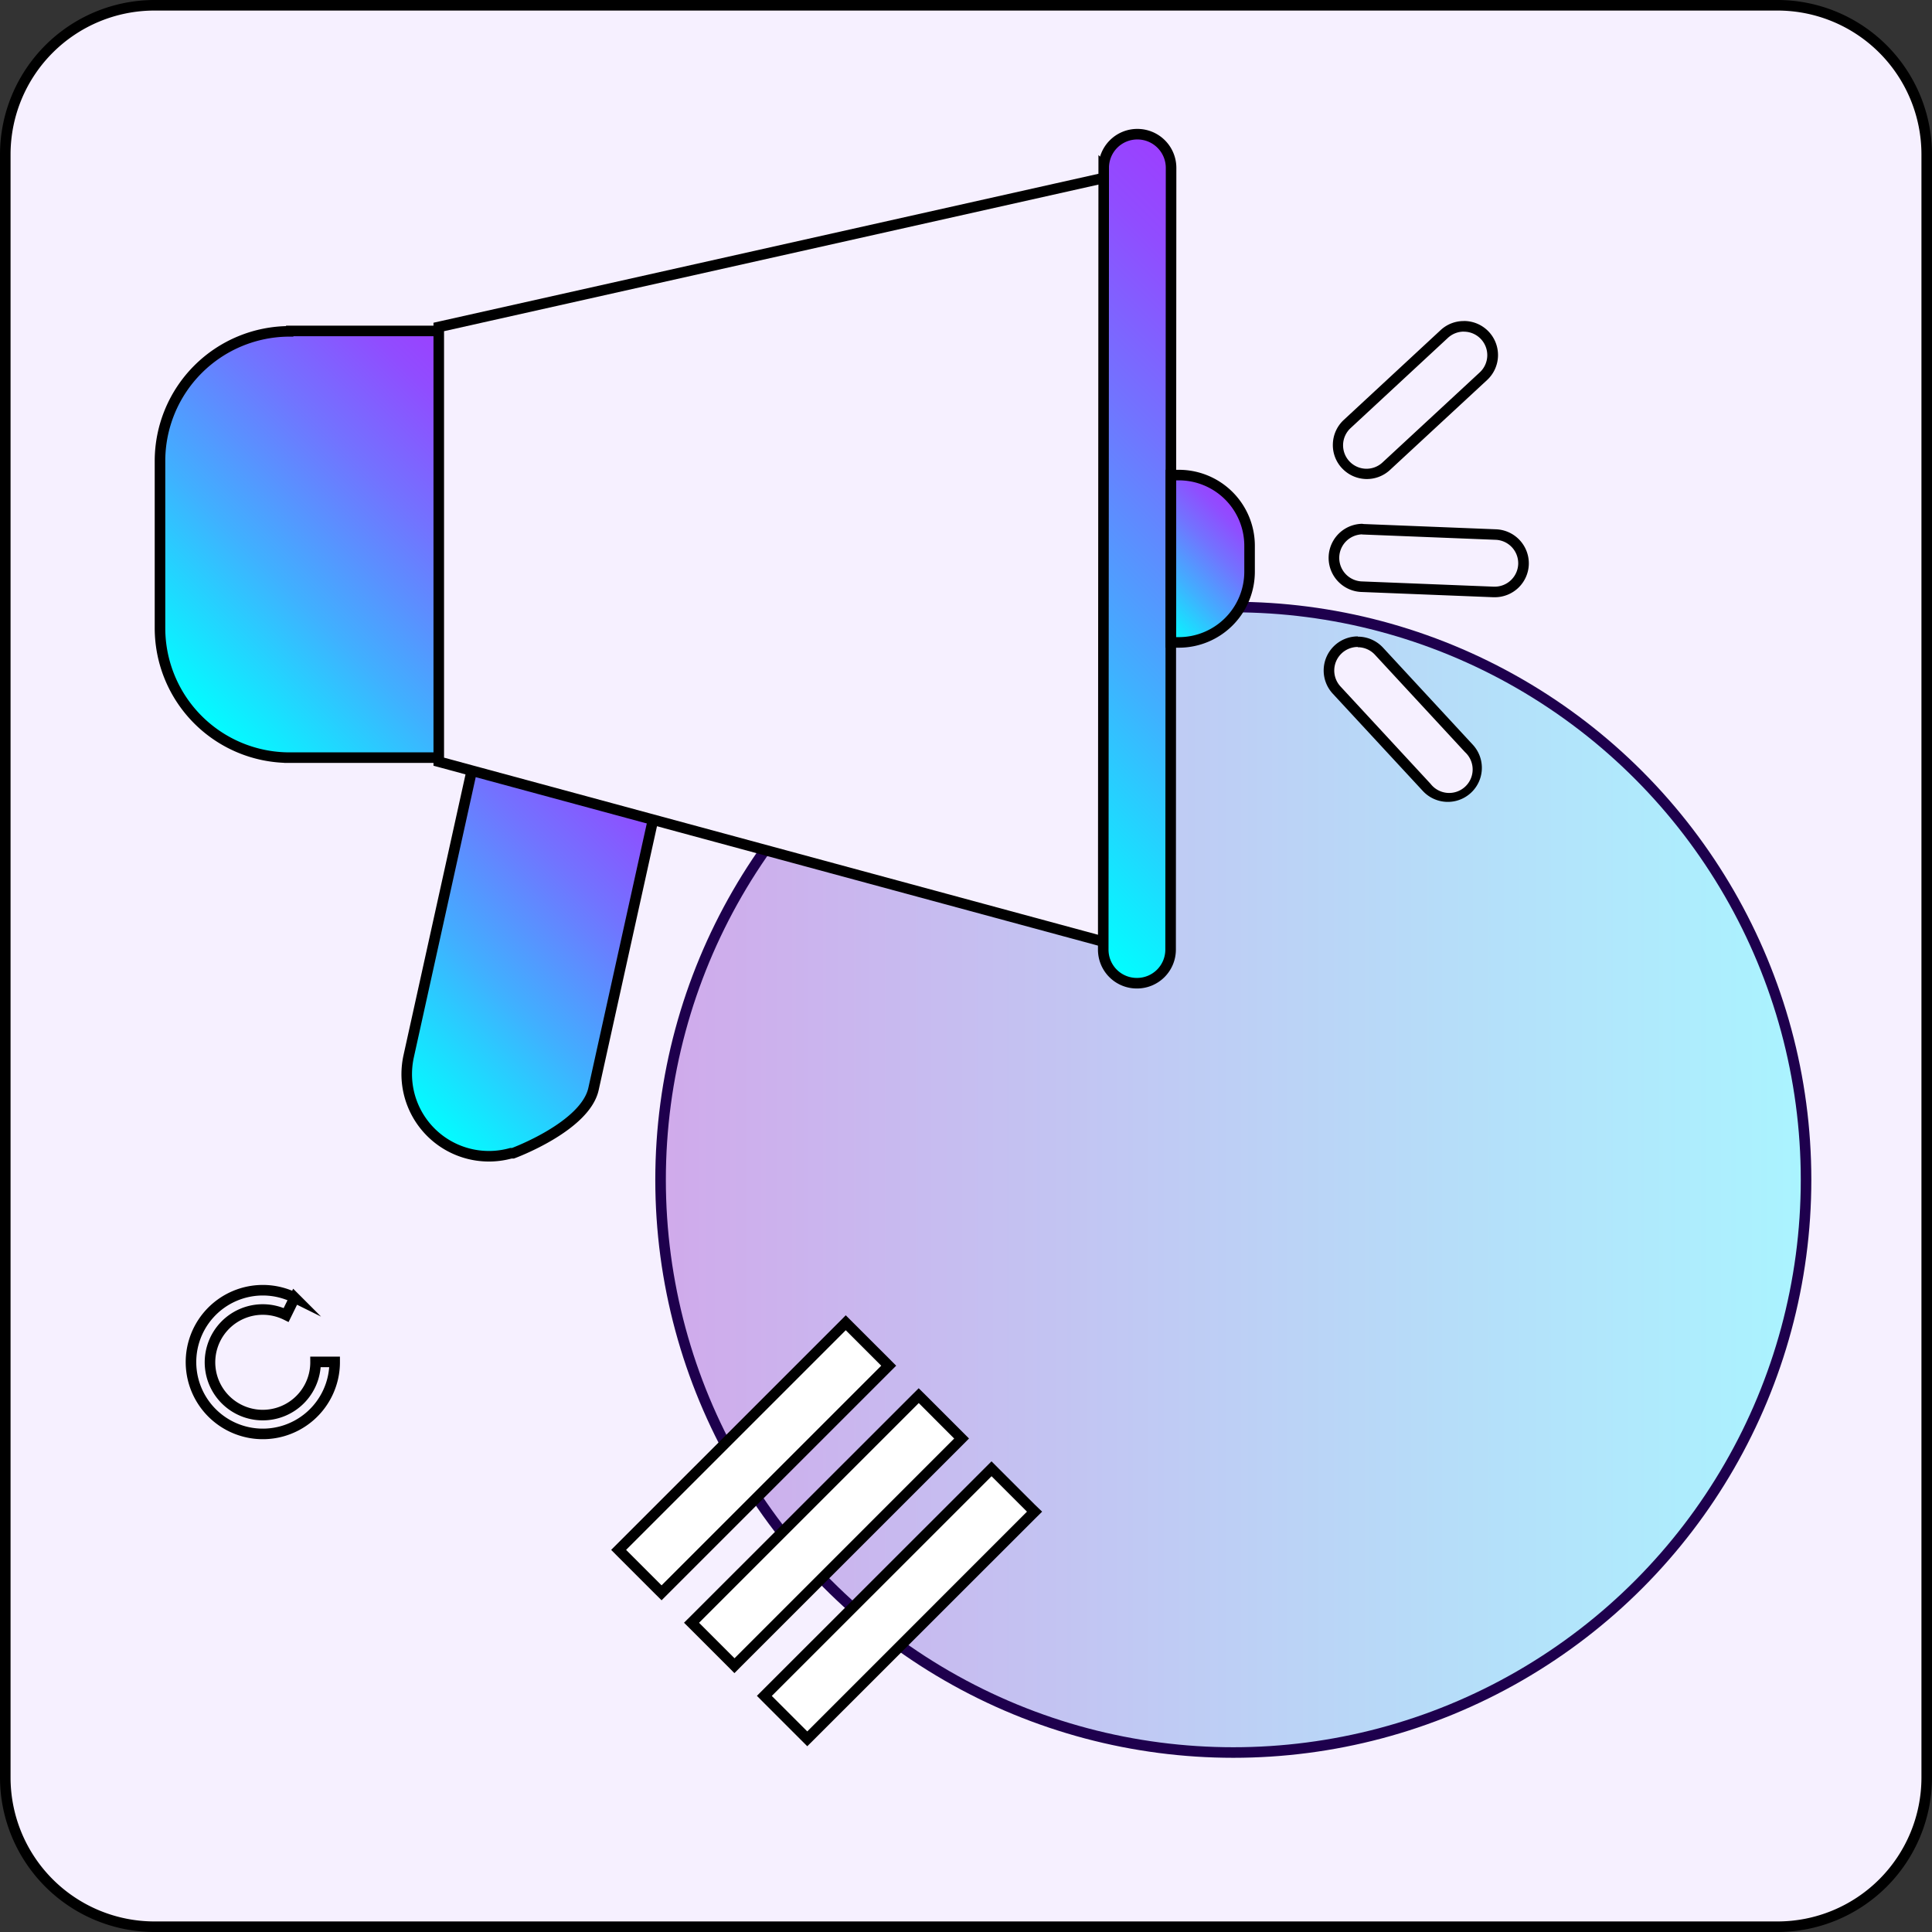 <?xml version="1.0" encoding="UTF-8"?> <svg xmlns="http://www.w3.org/2000/svg" xmlns:xlink="http://www.w3.org/1999/xlink" viewBox="0 0 366 366"><rect x="0" y="0" width="366" height="366" fill="#333333" stroke="none"/> <defs> <style>.cls-1,.cls-8{fill:#f6f0ff;}.cls-2{stroke:#1e004d;fill:url(#Безымянный_градиент_23);}.cls-2,.cls-4,.cls-5,.cls-6,.cls-7,.cls-8{stroke-miterlimit:10;stroke-width:2px;}.cls-3{fill:#fff;}.cls-4,.cls-5,.cls-6,.cls-7,.cls-8{stroke:#000;}.cls-4{fill:url(#Безымянный_градиент_25);}.cls-5{fill:url(#Безымянный_градиент_25-2);}.cls-6{fill:url(#Безымянный_градиент_25-3);}.cls-7{fill:url(#Безымянный_градиент_25-4);}</style> <linearGradient id="Безымянный_градиент_23" x1="125.14" y1="223.5" x2="342.14" y2="223.5" gradientUnits="userSpaceOnUse"> <stop offset="0" stop-color="#d0aaeb"></stop> <stop offset="1" stop-color="#aaf4ff"></stop> </linearGradient> <linearGradient id="Безымянный_градиент_25" x1="72.35" y1="205.25" x2="129.62" y2="147.99" gradientUnits="userSpaceOnUse"> <stop offset="0" stop-color="aqua"></stop> <stop offset="0.35" stop-color="#40b0ff"></stop> <stop offset="0.66" stop-color="#7273ff"></stop> <stop offset="0.88" stop-color="#904dff"></stop> <stop offset="1" stop-color="#9c3fff"></stop> </linearGradient> <linearGradient id="Безымянный_градиент_25-2" x1="34.37" y1="133.19" x2="94.52" y2="73.04" xlink:href="#Безымянный_градиент_25"></linearGradient> <linearGradient id="Безымянный_градиент_25-3" x1="173.89" y1="147.39" x2="256.99" y2="64.29" xlink:href="#Безымянный_градиент_25"></linearGradient> <linearGradient id="Безымянный_градиент_25-4" x1="215.65" y1="115.54" x2="235.03" y2="96.16" xlink:href="#Безымянный_градиент_25"></linearGradient> </defs> <title>Ресурс 29</title> <g id="Слой_2" data-name="Слой 2"> <g id="Слой_1-2" data-name="Слой 1"> <rect class="cls-1" x="1" y="1" width="364" height="364" rx="28.27"></rect> <path d="M336.73,2A27.27,27.27,0,0,1,364,29.27V336.73A27.27,27.27,0,0,1,336.73,364H29.27A27.27,27.27,0,0,1,2,336.73V29.27A27.27,27.27,0,0,1,29.27,2H336.73m0-2H29.27A29.3,29.3,0,0,0,0,29.27V336.73A29.3,29.3,0,0,0,29.27,366H336.73A29.3,29.3,0,0,0,366,336.73V29.27A29.3,29.3,0,0,0,336.73,0Z"></path> <g id="Layer_2" data-name="Layer 2"> <g id="Layer_1-2" data-name="Layer 1-2"> <circle class="cls-2" cx="233.64" cy="223.5" r="108.5"></circle> </g> </g> <g id="Layer_2-2" data-name="Layer 2"> <g id="Layer_1-2-2" data-name="Layer 1-2"> <rect class="cls-3" x="112.35" y="270.42" width="60.85" height="11.5" transform="translate(-153.46 181.85) rotate(-45)"></rect> <path d="M160.22,252l6.72,6.72-41.61,41.61-6.72-6.72L160.22,252m0-2.83-1.41,1.42L117.19,292.2l-1.41,1.41,1.41,1.42,6.72,6.72,1.42,1.41,1.41-1.41,41.62-41.62,1.41-1.41-1.41-1.42-6.72-6.71-1.42-1.42Z"></path> <rect class="cls-3" x="126.17" y="284.22" width="60.85" height="11.5" transform="translate(-159.17 195.66) rotate(-45)"></rect> <path d="M174.05,265.8l6.71,6.72-41.61,41.62-6.72-6.72,41.62-41.62m0-2.82-1.42,1.41L131,306l-1.42,1.41,1.42,1.41,6.72,6.72,1.41,1.42,1.41-1.42,41.62-41.61,1.41-1.42-1.41-1.41-6.72-6.72L174.05,263Z"></path> <rect class="cls-3" x="139.95" y="298.07" width="60.85" height="11.5" transform="translate(-164.93 209.46) rotate(-45)"></rect> <path d="M187.83,279.65l6.72,6.72L152.93,328l-6.72-6.72,41.62-41.61m0-2.83-1.42,1.42L144.8,319.85l-1.41,1.41,1.41,1.42,6.72,6.72,1.41,1.41,1.42-1.41L196,287.78l1.42-1.41L196,285l-6.72-6.71-1.41-1.42Z"></path> </g> </g> <path class="cls-4" d="M112.44,206.28l13.66-61.81-32,0L94,145H89.59l-12.17,55.1a16,16,0,0,0-.37,3.37,15.57,15.57,0,0,0,19.75,15h.39S110.87,213.44,112.44,206.28Z"></path> <path class="cls-5" d="M54.9,62.69H84.18l-.07,80.84h0l-29.27,0A24.55,24.55,0,0,1,30.31,119h0V87.31A24.57,24.57,0,0,1,54.87,62.77Z"></path> <polygon class="cls-1" points="83.12 144.3 83.17 61.94 210.14 33.45 210.04 178.65 83.12 144.3"></polygon> <path d="M209.14,34.7,209,177.35,84.12,143.53l0-80.79,125-28m2-2.5-2.44.55-125,28-1.56.35v1.6l0,80.79v1.53l1.48.4,124.92,33.82L211,180v-2.61l.1-142.65V32.2Z"></path> <path class="cls-6" d="M215.49,25.42h0a6.38,6.38,0,0,1,6.36,6.37h0l-.09,148.11a6.36,6.36,0,0,1-6.36,6.36h0A6.35,6.35,0,0,1,209,179.9h0l.09-148.12A6.36,6.36,0,0,1,215.49,25.42Z"></path> <path class="cls-7" d="M221.82,90l1.52,0a13.39,13.39,0,0,1,13.38,13.39v4.92a13.4,13.4,0,0,1-13.4,13.39h0l-1.51,0h0Z"></path> <path class="cls-1" d="M283,112.14l-25.11-1a5.46,5.46,0,0,1,.21-10.91h.22l25.08,1a5.46,5.46,0,0,1-.19,10.91Z"></path> <path d="M258.05,101.26h.18l25.08,1a4.45,4.45,0,0,1,4.3,4.59v0a4.46,4.46,0,0,1-4.45,4.29H283l-25.11-1a4.46,4.46,0,0,1,.17-8.91m0-2h0a6.46,6.46,0,0,0-.25,12.91l25.11,1h.25a6.44,6.44,0,0,0,6.45-6.21h0v0a6.46,6.46,0,0,0-6.23-6.66l-25.08-1Z"></path> <path class="cls-1" d="M258.88,89.8a5.48,5.48,0,0,1-5.45-5.67,5.4,5.4,0,0,1,1.67-3.72l.09-.12.09,0,18.34-17a5.46,5.46,0,1,1,7.41,8L262.58,88.34A5.41,5.41,0,0,1,258.88,89.8Z"></path> <path d="M277.32,62.83a4.45,4.45,0,0,1,3,7.72L261.9,87.61a4.44,4.44,0,0,1-6.28-.23v0a4.44,4.44,0,0,1,.24-6.28h0L274.3,64a4.45,4.45,0,0,1,3-1.18m0-2h0a6.41,6.41,0,0,0-4.38,1.71L254.5,79.61l0,0h0a6.45,6.45,0,0,0-2,4.46,6.39,6.39,0,0,0,1.68,4.58v0l.06.06a6.44,6.44,0,0,0,9.08.32L281.71,72a6.45,6.45,0,0,0-4.39-11.19Z"></path> <path class="cls-1" d="M274.28,151a5.46,5.46,0,0,1-4-1.76L253.2,130.77a5.45,5.45,0,0,1,8-7.4l17.07,18.44a5.45,5.45,0,0,1-4,9.16Z"></path> <path d="M257.21,122.61a4.45,4.45,0,0,1,3.27,1.44l17.06,18.44a4.45,4.45,0,1,1-6.53,6l-17.07-18.45a4.46,4.46,0,0,1,3.27-7.48m0-2h0a6.46,6.46,0,0,0-4.74,10.84l17.07,18.44a6.45,6.45,0,1,0,9.47-8.76L262,122.69a6.48,6.48,0,0,0-4.74-2.08Z"></path> <g id="Layer_2-3" data-name="Layer 2"> <g id="Layer_1-2-3" data-name="Layer 1-2"> <path class="cls-8" d="M59.78,258a10,10,0,1,1-5.57-8.89l1.61-3.28A13.61,13.61,0,1,0,63.4,258Z"></path> </g> </g> </g> </g> </svg> 